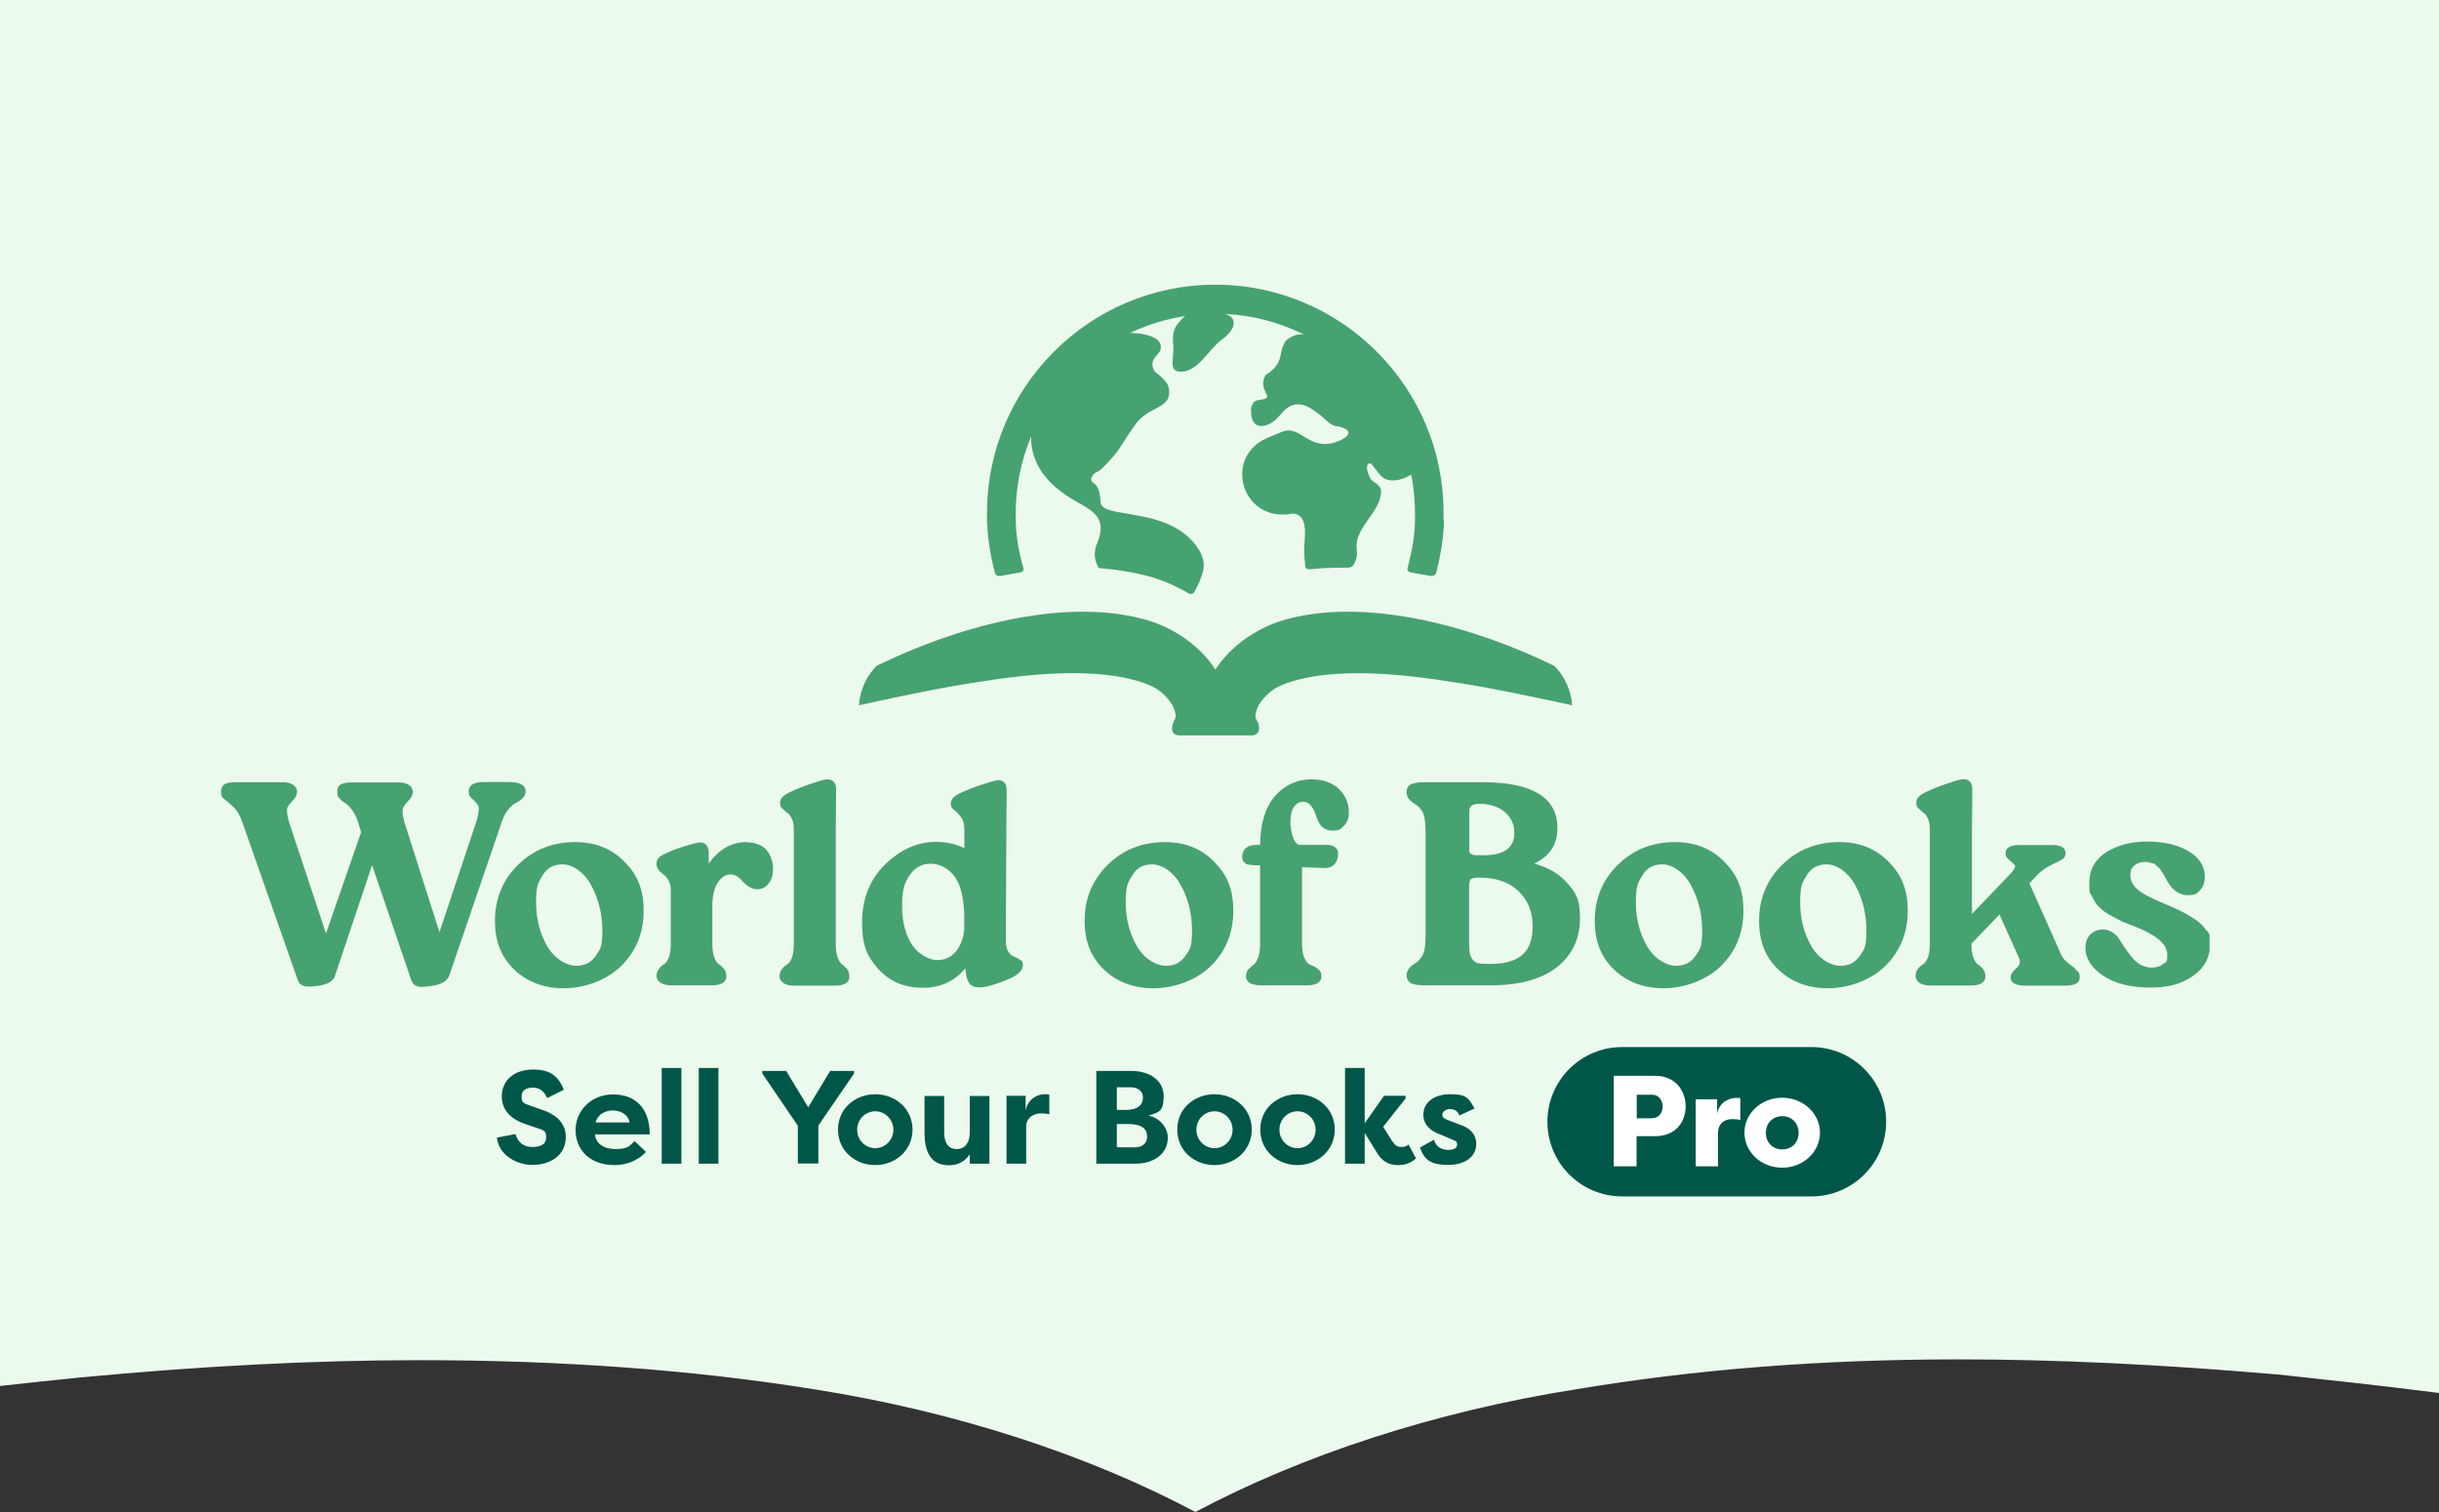 <svg xmlns="http://www.w3.org/2000/svg" viewBox="-0.004 0.017 98.969 61.361" width="98.969px" height="61.361px">
    <rect x="-0.004" y="0.017" width="98.969" height="61.361" fill="#333333" stroke="none"/>
    <defs>
      <clipPath id="clip0_152_694">
        <rect width="98.969" height="61.361" fill="white" transform="translate(0.031 0.446)"/>
      </clipPath>
      <clipPath id="clip1_152_694">
        <rect width="80.688" height="37" fill="white" transform="translate(9 12)"/>
      </clipPath>
    </defs>
    <g clip-path="url(#clip0_152_694)" transform="matrix(1, 0, 0, 1, -0.035, -0.43)">
      <path d="M95.557 56.565C96.705 56.694 97.852 56.831 99 56.977V-35.152H0.031V56.694C1.126 56.573 2.221 56.452 3.304 56.347H3.317C3.317 56.347 3.317 56.347 3.304 56.347C8.063 55.896 12.692 55.646 17.06 55.646C22.798 55.646 28.196 56.041 33.086 56.831C38.784 57.727 44.169 59.484 48.537 61.807C52.892 59.493 58.252 57.734 63.963 56.831C68.84 56.017 73.925 55.614 79.519 55.614C83.431 55.614 87.629 55.815 92.35 56.218L92.467 56.227C93.497 56.339 94.527 56.452 95.557 56.565Z" fill="#ECF9ED"/>
    </g>
    <g clip-path="url(#clip1_152_694)" transform="matrix(1, 0, 0, 1, -0.035, -0.43)">
      <path d="M63.091 27.467C59.892 25.899 55.605 24.698 52.307 25.56C51.163 25.849 50.011 26.591 49.348 27.622C48.691 26.591 47.533 25.849 46.389 25.56C43.09 24.698 38.803 25.899 35.604 27.467C35.18 27.89 34.926 28.462 34.884 29.07C36.077 28.808 37.384 28.526 38.577 28.314C40.647 27.961 44.129 27.354 46.473 28.173C46.671 28.244 46.897 28.357 46.968 28.406C47.222 28.568 47.434 28.794 47.603 29.063C47.829 29.515 47.709 29.628 47.667 29.706C47.624 29.79 47.589 29.917 47.589 30.009C47.589 30.2 47.723 30.292 47.9 30.292H50.809C50.986 30.292 51.12 30.2 51.12 30.009C51.12 29.819 51.085 29.79 51.043 29.706C51 29.628 50.88 29.508 51.106 29.063C51.269 28.794 51.487 28.576 51.742 28.406C51.812 28.357 52.038 28.244 52.236 28.173C54.581 27.354 58.063 27.968 60.132 28.314C61.325 28.533 62.625 28.808 63.826 29.07C63.783 28.462 63.522 27.898 63.105 27.467H63.091Z" fill="#46A270"/>
      <path d="M49.206 13.109C48.281 13.081 48.211 13.137 47.858 13.54C47.54 13.907 47.639 14.281 47.646 14.55C47.66 15.03 47.448 15.503 47.914 15.531C47.999 15.531 48.091 15.524 48.204 15.489C48.761 15.312 49.108 14.599 49.609 14.232C50.23 13.787 50.407 13.137 49.199 13.102L49.206 13.109Z" fill="#46A270"/>
      <path d="M52.794 14.02C52.582 14.02 52.37 14.126 52.194 14.288C52.159 14.352 52.123 14.415 52.095 14.486C52.003 14.719 52.01 14.98 51.876 15.199C51.763 15.397 51.587 15.545 51.396 15.658C51.325 15.764 51.283 15.884 51.29 16.019C51.29 16.202 51.382 16.358 51.459 16.513C51.452 16.584 51.41 16.626 51.29 16.654C51.177 16.675 51.05 16.668 50.951 16.739C50.88 16.788 50.845 16.852 50.824 16.923C50.803 16.972 50.795 17.036 50.795 17.057C50.76 18.046 51.551 17.777 51.904 17.367C51.925 17.339 51.961 17.304 52.003 17.262C52.272 16.909 52.618 16.753 53.041 16.93C53.246 17.014 53.43 17.163 53.613 17.297C53.663 17.346 53.712 17.389 53.762 17.431C53.917 17.565 54.087 17.742 54.306 17.749C54.341 17.756 54.376 17.763 54.404 17.77C55.181 17.975 54.468 18.37 54.009 18.448C53.161 18.596 52.773 17.812 52.201 17.925C52.081 17.947 51.431 18.222 51.276 18.307C49.701 19.168 50.478 21.683 52.498 21.287C53.218 21.358 52.914 22.41 52.957 22.862C52.957 23.032 52.971 23.194 52.992 23.357C52.992 23.371 52.992 23.385 52.992 23.399C52.992 23.413 53.006 23.568 53.176 23.547C53.19 23.547 53.211 23.547 53.225 23.547C53.62 23.505 54.03 23.484 54.461 23.484C54.892 23.484 54.602 23.484 54.673 23.484C54.694 23.484 54.708 23.484 54.729 23.484C54.92 23.484 54.969 23.342 54.977 23.328C54.983 23.307 54.998 23.286 55.005 23.272C55.068 23.131 55.111 22.982 55.09 22.82C55.09 22.763 55.082 22.728 55.082 22.721C54.991 22 55.767 21.421 56.001 20.765C56.022 20.701 56.142 20.362 56.015 20.207C55.923 20.087 55.859 20.058 55.739 19.974C55.619 19.889 55.52 19.635 55.506 19.486C55.492 19.352 55.506 19.274 55.591 19.253C55.676 19.232 55.725 19.338 55.753 19.366C55.951 19.613 56.085 19.854 56.333 19.917C56.813 20.037 57.258 19.726 57.406 19.642C56.975 17.127 55.499 13.942 52.78 14.02H52.794Z" fill="#46A270"/>
      <path d="M48.783 22.94C47.709 20.856 44.623 21.612 44.686 20.779C44.658 20.228 44.489 20.101 44.362 20.016C44.298 19.981 44.305 19.875 44.319 19.84C44.383 19.684 44.475 19.62 44.559 19.592C44.658 19.564 44.927 19.296 45.23 18.942C45.548 18.561 45.59 18.385 46.099 17.678C46.445 17.198 46.883 17.085 47.165 16.894C47.3 16.803 47.42 16.683 47.455 16.534C47.49 16.386 47.483 16.216 47.406 16.047C47.377 15.983 47.179 15.736 46.961 15.588C46.777 15.461 46.756 15.178 46.847 15.03C46.918 14.924 46.918 14.91 47.031 14.79C47.144 14.67 47.151 14.536 47.123 14.43C46.918 13.702 44.072 13.766 43.634 14.959C41.876 16.555 40.837 19.02 43.444 20.645C44.22 21.132 45.047 21.337 44.538 22.53C44.524 22.566 44.482 22.672 44.482 22.7C44.482 22.714 44.482 22.721 44.475 22.735C44.425 22.989 44.468 23.222 44.581 23.434C44.581 23.434 44.581 23.434 44.581 23.441C44.581 23.448 44.609 23.505 44.694 23.512C44.694 23.512 44.708 23.512 44.715 23.512C45.35 23.561 45.958 23.66 46.523 23.802C47.13 23.957 47.716 24.204 48.253 24.522C48.253 24.522 48.26 24.522 48.267 24.529C48.288 24.543 48.415 24.593 48.486 24.48C48.486 24.472 48.5 24.458 48.5 24.451C48.663 24.183 48.783 23.886 48.86 23.576C48.874 23.519 48.917 23.251 48.776 22.947C48.776 22.94 48.761 22.926 48.761 22.919L48.783 22.94Z" fill="#46A270"/>
      <path d="M58.606 21.57C58.606 21.471 58.606 21.365 58.606 21.259C58.614 16.16 54.454 12 49.348 12C44.242 12 40.082 16.153 40.082 21.266C40.082 26.379 40.082 21.471 40.082 21.577C40.082 21.661 40.089 21.746 40.096 21.824C40.096 21.838 40.096 21.859 40.096 21.873C40.138 22.474 40.237 23.06 40.386 23.625L40.407 23.702C40.428 23.787 40.52 23.837 40.611 23.823L41.445 23.674C41.537 23.66 41.586 23.582 41.558 23.498C41.558 23.498 41.558 23.498 41.537 23.434C41.537 23.434 41.537 23.434 41.537 23.427C41.53 23.399 41.523 23.363 41.508 23.328C41.501 23.3 41.494 23.272 41.487 23.25C41.48 23.208 41.466 23.166 41.459 23.123C41.459 23.095 41.445 23.067 41.438 23.039C41.431 22.996 41.417 22.954 41.41 22.911C41.41 22.883 41.403 22.855 41.395 22.834C41.388 22.791 41.381 22.742 41.367 22.7C41.367 22.678 41.36 22.657 41.353 22.636C41.325 22.452 41.297 22.269 41.275 22.078C41.275 22.078 41.275 22.078 41.275 22.071C41.275 22.015 41.268 21.965 41.261 21.916C41.261 21.901 41.261 21.887 41.261 21.866C41.261 21.866 41.261 21.859 41.261 21.852C41.261 21.76 41.247 21.675 41.247 21.584V21.57C41.247 21.57 41.247 21.562 41.247 21.555C41.247 21.464 41.247 21.372 41.247 21.28C41.247 16.817 44.884 13.179 49.348 13.179C53.811 13.179 57.448 16.817 57.448 21.28C57.448 25.744 57.448 21.464 57.448 21.555C57.448 21.555 57.448 21.562 57.448 21.57C57.448 21.57 57.448 21.577 57.448 21.584C57.448 21.675 57.441 21.76 57.434 21.852C57.434 21.852 57.434 21.859 57.434 21.866C57.434 21.88 57.434 21.901 57.434 21.916C57.434 21.972 57.427 22.022 57.42 22.071C57.42 22.071 57.42 22.071 57.42 22.078C57.399 22.262 57.378 22.452 57.342 22.636C57.342 22.657 57.342 22.678 57.328 22.7C57.321 22.742 57.314 22.791 57.3 22.834C57.3 22.862 57.286 22.89 57.286 22.911C57.279 22.954 57.265 22.996 57.258 23.039C57.258 23.067 57.243 23.095 57.236 23.123C57.229 23.166 57.215 23.208 57.208 23.25C57.208 23.279 57.194 23.307 57.187 23.335C57.18 23.363 57.173 23.399 57.166 23.427C57.166 23.427 57.166 23.427 57.166 23.434C57.152 23.498 57.145 23.498 57.145 23.498C57.123 23.582 57.173 23.66 57.265 23.674L58.098 23.823C58.183 23.837 58.275 23.787 58.303 23.702L58.324 23.625C58.472 23.06 58.571 22.474 58.614 21.873C58.614 21.859 58.614 21.838 58.614 21.824C58.614 21.739 58.621 21.654 58.628 21.577L58.606 21.57Z" fill="#46A270"/>
      <path d="M20.66 33.293C20.766 33.166 20.865 33.081 20.95 33.039C21.049 32.989 21.147 32.926 21.225 32.855C21.31 32.77 21.359 32.672 21.359 32.559C21.359 32.312 21.133 32.184 20.688 32.184H19.643C19.156 32.184 19.05 32.389 19.05 32.559C19.05 32.728 19.113 32.792 19.233 32.905C19.332 32.989 19.403 33.074 19.445 33.159C19.459 33.194 19.488 33.314 19.382 33.724L17.863 38.279L16.423 33.759C16.338 33.392 16.366 33.258 16.394 33.215C16.444 33.124 16.521 33.032 16.613 32.933C16.726 32.82 16.783 32.7 16.783 32.573C16.783 32.446 16.677 32.199 16.183 32.199H14.332C14.127 32.199 13.979 32.22 13.887 32.269C13.809 32.304 13.718 32.389 13.718 32.58C13.718 32.77 13.753 32.785 13.824 32.862C13.887 32.933 13.958 32.996 14.05 33.046C14.12 33.088 14.212 33.18 14.311 33.307C14.41 33.434 14.488 33.597 14.551 33.788L14.685 34.218L13.259 38.329L11.74 33.752C11.648 33.385 11.677 33.251 11.698 33.208C11.747 33.117 11.825 33.025 11.917 32.926C12.03 32.813 12.086 32.693 12.086 32.566C12.086 32.439 11.98 32.191 11.486 32.191H9.614C9.41 32.191 9.261 32.213 9.169 32.262C9.092 32.297 9 32.382 9 32.573C9 32.763 9.056 32.827 9.169 32.905C9.261 32.975 9.374 33.074 9.523 33.215C9.657 33.35 9.77 33.54 9.855 33.788L12.114 40.221C12.164 40.355 12.249 40.433 12.383 40.468C12.503 40.497 12.68 40.49 12.934 40.454C13.336 40.398 13.569 40.257 13.626 40.038L15.13 35.56L16.719 40.221C16.769 40.363 16.86 40.447 16.995 40.483C17.044 40.497 17.101 40.497 17.164 40.497C17.27 40.497 17.404 40.483 17.574 40.454C17.955 40.398 18.188 40.25 18.266 40.024L20.406 33.759C20.469 33.576 20.561 33.413 20.667 33.286L20.66 33.293Z" fill="#46A270"/>
      <path d="M23.379 34.621C22.454 34.621 21.67 34.932 21.049 35.546C20.427 36.16 20.116 36.923 20.116 37.806C20.116 38.689 20.385 39.303 20.907 39.805C21.43 40.299 22.101 40.553 22.906 40.553C23.711 40.553 24.622 40.25 25.229 39.656C25.837 39.063 26.148 38.307 26.148 37.41C26.148 36.514 25.886 35.941 25.371 35.419C24.855 34.889 24.184 34.621 23.379 34.621ZM24.191 39.254C24.008 39.515 23.753 39.642 23.407 39.642C23.061 39.642 22.567 39.395 22.256 38.88C21.945 38.357 21.783 37.749 21.783 37.064C21.783 36.379 21.875 36.252 22.058 35.956C22.235 35.666 22.496 35.525 22.863 35.525C23.231 35.525 23.69 35.793 24 36.337C24.311 36.895 24.474 37.523 24.474 38.216C24.474 38.908 24.382 38.978 24.198 39.247L24.191 39.254Z" fill="#46A270"/>
      <path d="M30.314 34.621C29.714 34.621 29.198 34.917 28.789 35.497V35.052C28.789 34.691 28.57 34.635 28.436 34.635C28.33 34.642 28.132 34.691 27.828 34.783C27.532 34.875 27.277 34.967 27.08 35.066C26.924 35.129 26.819 35.193 26.762 35.257C26.698 35.327 26.67 35.412 26.67 35.525C26.67 35.638 26.755 35.793 26.917 35.906C27.143 36.069 27.249 36.288 27.249 36.556V38.752C27.249 38.992 27.221 39.176 27.165 39.317C27.094 39.48 27.037 39.543 26.995 39.565C26.917 39.607 26.847 39.67 26.783 39.748C26.712 39.833 26.67 39.939 26.67 40.059C26.67 40.179 26.776 40.433 27.27 40.433H28.923C29.403 40.433 29.502 40.236 29.502 40.073C29.502 39.911 29.467 39.84 29.396 39.755C29.333 39.678 29.262 39.614 29.184 39.565C29.149 39.543 29.085 39.48 29.022 39.317C28.965 39.176 28.937 38.992 28.937 38.752V37.192C28.937 36.796 29.015 36.485 29.163 36.259C29.311 36.04 29.474 35.934 29.665 35.934C29.855 35.934 29.997 36.026 30.159 36.21C30.357 36.422 30.555 36.535 30.752 36.535C30.95 36.535 31.105 36.457 31.225 36.295C31.346 36.139 31.402 35.934 31.402 35.694C31.402 35.454 31.303 35.129 31.119 34.925C30.929 34.727 30.653 34.628 30.307 34.628L30.314 34.621Z" fill="#46A270"/>
      <path d="M34.192 39.572C34.156 39.55 34.093 39.487 34.029 39.324C33.973 39.183 33.944 38.999 33.944 38.759V34.084L33.959 32.495C33.959 32.135 33.747 32.078 33.62 32.078C33.492 32.078 33.415 32.093 32.956 32.248C32.617 32.361 32.327 32.474 32.087 32.594C31.819 32.714 31.684 32.855 31.684 33.018C31.684 33.18 31.72 33.201 31.791 33.272C31.854 33.336 31.918 33.399 31.995 33.449C32.052 33.484 32.108 33.562 32.165 33.675C32.221 33.788 32.242 33.929 32.242 34.098V38.767C32.242 39.007 32.214 39.19 32.158 39.331C32.087 39.494 32.023 39.557 31.981 39.579C31.904 39.628 31.826 39.685 31.769 39.762C31.699 39.847 31.663 39.946 31.663 40.073C31.663 40.2 31.769 40.447 32.264 40.447H33.916C34.397 40.447 34.495 40.25 34.495 40.087C34.495 39.925 34.46 39.861 34.397 39.769C34.333 39.692 34.262 39.628 34.185 39.579L34.192 39.572Z" fill="#46A270"/>
      <path d="M41.395 39.388C41.325 39.331 41.24 39.289 41.141 39.254C41.071 39.226 41 39.155 40.936 39.049C40.873 38.943 40.844 38.795 40.844 38.618L40.866 34.112L40.88 32.523C40.88 32.163 40.668 32.107 40.541 32.107C40.435 32.114 40.216 32.177 39.87 32.29C39.531 32.403 39.241 32.516 39.015 32.622C38.747 32.742 38.613 32.884 38.613 33.046C38.613 33.208 38.669 33.258 38.775 33.343C38.86 33.406 38.945 33.505 39.037 33.625C39.121 33.738 39.164 33.908 39.164 34.12V34.868C38.825 34.699 38.436 34.614 38.005 34.614C37.257 34.614 36.565 34.925 35.943 35.532C35.322 36.139 35.011 36.937 35.011 37.891C35.011 38.844 35.237 39.289 35.675 39.776C36.12 40.264 36.699 40.518 37.391 40.532C37.426 40.532 37.462 40.532 37.497 40.532C38.203 40.532 38.775 40.264 39.206 39.734V39.769C39.227 40.031 39.27 40.214 39.354 40.334C39.439 40.462 39.58 40.518 39.764 40.518C39.948 40.518 40.145 40.476 40.421 40.384C40.696 40.292 40.922 40.2 41.12 40.108C41.403 39.946 41.537 39.783 41.537 39.621C41.537 39.459 41.494 39.452 41.403 39.381L41.395 39.388ZM39.157 37.495V38.187C39.121 38.541 39.001 38.837 38.811 39.07C38.62 39.296 38.38 39.409 38.069 39.409C37.758 39.409 37.342 39.212 37.059 38.816C36.777 38.413 36.635 37.87 36.635 37.199C36.635 36.528 36.741 36.252 36.953 35.949C37.165 35.645 37.441 35.497 37.815 35.497C38.189 35.497 38.669 35.744 38.909 36.259C39.044 36.535 39.128 36.952 39.157 37.502V37.495Z" fill="#46A270"/>
      <path d="M47.306 34.621C46.381 34.621 45.597 34.932 44.976 35.546C44.354 36.16 44.044 36.923 44.044 37.806C44.044 38.689 44.312 39.303 44.835 39.805C45.357 40.299 46.028 40.553 46.833 40.553C47.639 40.553 48.55 40.25 49.157 39.656C49.764 39.063 50.075 38.307 50.075 37.41C50.075 36.514 49.814 35.941 49.298 35.419C48.783 34.889 48.112 34.621 47.306 34.621ZM48.119 39.254C47.935 39.515 47.681 39.642 47.335 39.642C46.989 39.642 46.494 39.395 46.184 38.88C45.873 38.364 45.71 37.749 45.71 37.064C45.71 36.379 45.802 36.252 45.986 35.956C46.162 35.666 46.424 35.525 46.791 35.525C47.158 35.525 47.624 35.8 47.928 36.337C48.239 36.895 48.401 37.523 48.401 38.216C48.401 38.908 48.309 38.978 48.126 39.247L48.119 39.254Z" fill="#46A270"/>
      <path d="M53.288 32.071C52.66 32.071 52.144 32.311 51.749 32.778C51.367 33.23 51.17 33.886 51.163 34.734H51.021C50.598 34.734 50.471 34.953 50.442 35.143C50.421 35.256 50.442 35.348 50.492 35.412C50.541 35.475 50.598 35.518 50.668 35.532C50.725 35.546 50.809 35.553 50.915 35.56H51.163V38.767C51.163 38.992 51.134 39.183 51.078 39.324C51.028 39.459 50.965 39.55 50.908 39.593C50.831 39.649 50.76 39.706 50.697 39.776C50.626 39.854 50.591 39.953 50.591 40.059C50.591 40.228 50.697 40.433 51.191 40.433H53.069C53.55 40.433 53.649 40.235 53.649 40.073C53.649 39.911 53.599 39.84 53.5 39.762C53.416 39.699 53.317 39.642 53.211 39.607C53.126 39.579 53.048 39.494 52.978 39.36C52.9 39.218 52.865 39.021 52.865 38.759V35.638L53.74 35.673C54.058 35.687 54.263 35.532 54.319 35.221C54.348 35.073 54.319 34.953 54.249 34.868C54.171 34.783 54.051 34.734 53.875 34.734H52.787C52.745 34.734 52.617 34.734 52.512 34.458C52.434 34.254 52.392 34.028 52.392 33.788C52.392 33.547 52.441 33.3 52.547 33.173C52.646 33.046 52.766 32.982 52.914 32.982C53.147 32.982 53.331 33.194 53.458 33.618C53.571 33.971 53.783 34.155 54.093 34.155C54.404 34.155 54.425 34.091 54.56 33.964C54.701 33.837 54.764 33.653 54.764 33.427C54.764 33.039 54.623 32.714 54.355 32.46C54.087 32.212 53.719 32.078 53.281 32.078L53.288 32.071Z" fill="#46A270"/>
      <path d="M62.272 35.497C62.922 35.2 63.239 34.706 63.225 34.021C63.218 32.806 62.194 32.191 60.188 32.191H57.83C57.582 32.191 57.413 32.22 57.3 32.269C57.173 32.326 57.109 32.439 57.109 32.587C57.109 32.735 57.144 32.82 57.229 32.905C57.3 32.982 57.385 33.046 57.469 33.095C57.54 33.131 57.618 33.201 57.695 33.307C57.773 33.406 57.822 33.54 57.844 33.696C57.865 33.83 57.879 34.006 57.879 34.225V38.392C57.879 38.611 57.865 38.788 57.844 38.929C57.822 39.077 57.773 39.204 57.695 39.31C57.618 39.416 57.54 39.487 57.469 39.529C57.385 39.579 57.3 39.642 57.229 39.72C57.151 39.805 57.109 39.911 57.109 40.038C57.109 40.165 57.173 40.299 57.3 40.356C57.413 40.405 57.582 40.433 57.83 40.433H60.541C61.686 40.433 62.583 40.186 63.204 39.699C63.825 39.211 64.143 38.541 64.143 37.721C64.143 36.902 63.96 36.655 63.599 36.252C63.282 35.899 62.837 35.645 62.279 35.49L62.272 35.497ZM60.181 35.151C60.04 35.151 59.941 35.151 59.878 35.151C59.821 35.151 59.772 35.129 59.715 35.094C59.666 35.066 59.652 35.031 59.652 34.974V33.364C59.652 33.237 59.694 33.067 60.068 33.067C60.443 33.067 60.845 33.18 61.099 33.406C61.354 33.632 61.481 33.908 61.481 34.247C61.481 34.861 61.057 35.158 60.188 35.158L60.181 35.151ZM59.722 36.125C59.758 36.097 59.849 36.062 60.061 36.062C60.732 36.062 61.269 36.245 61.65 36.612C62.032 36.98 62.222 37.453 62.222 38.025C62.222 38.597 62.081 38.943 61.813 39.19C61.537 39.437 61.099 39.565 60.513 39.565C59.927 39.565 59.92 39.515 59.807 39.409C59.701 39.31 59.645 39.113 59.645 38.823V36.365C59.645 36.245 59.673 36.16 59.722 36.118V36.125Z" fill="#46A270"/>
      <path d="M68.007 34.621C67.081 34.621 66.297 34.932 65.676 35.546C65.054 36.16 64.744 36.923 64.744 37.806C64.744 38.689 65.012 39.303 65.535 39.805C66.057 40.299 66.735 40.553 67.533 40.553C68.331 40.553 69.249 40.25 69.857 39.656C70.464 39.063 70.775 38.307 70.775 37.41C70.775 36.514 70.514 35.941 69.998 35.419C69.483 34.889 68.812 34.621 68.007 34.621ZM68.819 39.254C68.635 39.515 68.381 39.642 68.035 39.642C67.689 39.642 67.194 39.395 66.884 38.88C66.573 38.357 66.41 37.749 66.41 37.064C66.41 36.379 66.502 36.252 66.686 35.956C66.862 35.666 67.124 35.525 67.491 35.525C67.858 35.525 68.317 35.793 68.628 36.337C68.939 36.895 69.101 37.523 69.101 38.216C69.101 38.908 69.009 38.978 68.826 39.247L68.819 39.254Z" fill="#46A270"/>
      <path d="M74.674 34.621C73.748 34.621 72.964 34.932 72.343 35.546C71.721 36.16 71.411 36.923 71.411 37.806C71.411 38.689 71.679 39.303 72.202 39.805C72.724 40.299 73.402 40.553 74.2 40.553C74.998 40.553 75.916 40.25 76.524 39.656C77.131 39.063 77.442 38.307 77.442 37.41C77.442 36.514 77.181 35.941 76.665 35.419C76.15 34.889 75.479 34.621 74.674 34.621ZM75.486 39.254C75.302 39.515 75.048 39.642 74.702 39.642C74.356 39.642 73.861 39.395 73.551 38.88C73.24 38.357 73.077 37.749 73.077 37.064C73.077 36.379 73.169 36.252 73.353 35.956C73.529 35.666 73.791 35.525 74.158 35.525C74.525 35.525 74.984 35.793 75.295 36.337C75.606 36.895 75.768 37.523 75.768 38.216C75.768 38.908 75.676 38.978 75.493 39.247L75.486 39.254Z" fill="#46A270"/>
      <path d="M84.264 39.776C84.165 39.699 84.052 39.607 83.918 39.501C83.791 39.402 83.699 39.282 83.643 39.134L82.379 36.295L82.668 35.984C82.831 35.814 83.014 35.68 83.205 35.581L83.657 35.355C83.784 35.292 83.848 35.193 83.848 35.066C83.848 34.939 83.763 34.741 83.339 34.741H81.948C81.51 34.741 81.411 34.917 81.411 35.066C81.411 35.214 81.475 35.278 81.602 35.384C81.701 35.468 81.771 35.532 81.806 35.581C81.806 35.581 81.821 35.638 81.672 35.843L80.048 37.538V34.077L80.062 32.488C80.062 32.128 79.85 32.071 79.723 32.071C79.596 32.071 79.518 32.085 79.059 32.241C78.72 32.354 78.431 32.467 78.191 32.587C77.922 32.707 77.788 32.848 77.788 33.011C77.788 33.173 77.823 33.194 77.894 33.265C77.957 33.328 78.021 33.392 78.099 33.441C78.155 33.477 78.212 33.554 78.261 33.667C78.318 33.78 78.339 33.922 78.339 34.091V38.759C78.339 38.999 78.311 39.183 78.254 39.324C78.183 39.487 78.12 39.55 78.078 39.572C78 39.621 77.922 39.678 77.866 39.755C77.795 39.84 77.76 39.939 77.76 40.066C77.76 40.193 77.866 40.44 78.36 40.44H80.013C80.493 40.44 80.592 40.242 80.592 40.08C80.592 39.918 80.556 39.854 80.486 39.762C80.422 39.685 80.352 39.621 80.274 39.572C80.239 39.55 80.175 39.487 80.112 39.324C80.055 39.183 80.027 38.999 80.027 38.759V38.745L81.164 37.559L81.955 39.317C82.025 39.48 81.997 39.607 81.87 39.72C81.701 39.868 81.616 39.995 81.616 40.108C81.616 40.334 81.814 40.447 82.209 40.447H83.819C84.222 40.447 84.42 40.341 84.42 40.122C84.42 39.904 84.363 39.882 84.25 39.791L84.264 39.776Z" fill="#46A270"/>
      <path d="M89.561 38.223C89.476 38.06 89.314 37.898 89.088 37.749C88.869 37.608 88.678 37.495 88.537 37.425C88.396 37.354 88.141 37.248 87.774 37.086C87.273 36.881 86.927 36.69 86.743 36.521C86.567 36.358 86.475 36.175 86.475 35.956C86.475 35.737 86.531 35.673 86.637 35.574C86.75 35.475 86.891 35.426 87.068 35.426C87.245 35.426 87.195 35.433 87.245 35.447L87.407 35.489C87.442 35.496 87.478 35.525 87.52 35.56C87.569 35.609 87.612 35.638 87.633 35.659C87.64 35.666 87.668 35.694 87.725 35.779C87.767 35.85 87.795 35.892 87.809 35.906C87.824 35.927 87.852 35.977 87.894 36.062C87.944 36.146 87.965 36.196 87.979 36.21C88.191 36.584 88.466 36.775 88.805 36.775C89.144 36.775 89.18 36.704 89.307 36.57C89.434 36.436 89.497 36.252 89.497 36.026C89.497 35.595 89.271 35.242 88.819 34.981C88.382 34.727 87.824 34.6 87.16 34.6C86.496 34.6 85.973 34.741 85.514 35.023C85.048 35.313 84.808 35.737 84.808 36.273C84.808 36.81 84.85 36.662 84.928 36.838C85.006 37.008 85.097 37.149 85.204 37.255C85.302 37.361 85.458 37.474 85.656 37.587C85.846 37.693 86.009 37.778 86.129 37.834C86.249 37.891 86.425 37.961 86.672 38.053C87.534 38.392 87.972 38.766 87.972 39.169C87.972 39.572 87.915 39.466 87.809 39.565C87.697 39.663 87.541 39.713 87.35 39.713C87.16 39.713 87.195 39.706 87.124 39.684C87.054 39.67 86.99 39.649 86.934 39.621C86.884 39.6 86.828 39.565 86.771 39.522C86.715 39.473 86.665 39.43 86.623 39.395C86.588 39.36 86.545 39.31 86.496 39.247C86.439 39.176 86.404 39.12 86.376 39.084C86.348 39.049 86.305 38.992 86.249 38.908C86.178 38.809 86.157 38.759 86.143 38.745C86.037 38.576 85.98 38.491 85.952 38.456C85.938 38.434 85.896 38.385 85.747 38.286C85.634 38.209 85.5 38.166 85.366 38.166C85.161 38.166 84.992 38.237 84.857 38.364C84.723 38.498 84.653 38.682 84.653 38.908C84.653 39.346 84.9 39.734 85.387 40.052C85.867 40.37 86.51 40.525 87.287 40.525C88.064 40.525 88.586 40.362 89.031 40.045C89.483 39.72 89.709 39.296 89.709 38.781C89.709 38.265 89.667 38.364 89.582 38.201L89.561 38.223Z" fill="#46A270"/>
      <path d="M20.95 46.479C21.048 46.811 21.282 46.994 21.628 46.994C21.974 46.994 22.192 46.888 22.192 46.606C22.192 46.323 22.115 46.323 21.755 46.203L21.345 46.062C20.512 45.78 20.392 45.257 20.392 44.946C20.392 44.268 20.921 43.852 21.656 43.852C22.39 43.852 22.687 44.134 22.913 44.671L22.235 45.01C22.073 44.628 21.811 44.586 21.656 44.586C21.401 44.586 21.197 44.685 21.197 44.932C21.197 45.179 21.225 45.208 21.599 45.335L21.995 45.476C22.835 45.737 22.991 46.246 22.991 46.585C22.991 47.376 22.305 47.722 21.642 47.722C20.978 47.722 20.265 47.312 20.194 46.613L20.935 46.472L20.95 46.479Z" fill="#005748"/>
      <path d="M26.253 47.185C25.858 47.616 25.342 47.729 24.968 47.729C23.951 47.729 23.386 47.093 23.386 46.309C23.386 45.525 24.022 44.861 24.904 44.861C25.787 44.861 26.395 45.391 26.395 46.486H24.177C24.191 46.832 24.509 47.079 25.017 47.079C25.526 47.079 25.59 46.938 25.78 46.754L26.239 47.192L26.253 47.185ZM24.198 45.998H25.575C25.519 45.645 25.159 45.511 24.897 45.511C24.636 45.511 24.297 45.631 24.198 45.998Z" fill="#005748"/>
      <path d="M26.882 47.672V43.788H27.68V47.672H26.882Z" fill="#005748"/>
      <path d="M28.386 47.672V43.788H29.184V47.672H28.386Z" fill="#005748"/>
      <path d="M32.829 45.377L33.718 43.908H34.686V44.014L33.238 46.126V47.665H32.405V46.133L30.964 44.014V43.908H31.932L32.822 45.377H32.829Z" fill="#005748"/>
      <path d="M35.547 44.854C36.353 44.854 37.059 45.433 37.059 46.288C37.059 47.142 36.353 47.729 35.547 47.729C34.742 47.729 34.036 47.157 34.036 46.288C34.036 45.419 34.749 44.854 35.547 44.854ZM35.547 47.044C35.943 47.044 36.282 46.719 36.282 46.295C36.282 45.871 35.943 45.546 35.547 45.546C35.152 45.546 34.813 45.864 34.813 46.295C34.813 46.726 35.159 47.044 35.547 47.044Z" fill="#005748"/>
      <path d="M40.18 47.672H39.382V47.298C39.149 47.623 38.86 47.736 38.528 47.736C37.758 47.736 37.546 47.121 37.546 46.422V44.925H38.344V46.408C38.344 46.789 38.485 47.079 38.853 47.079C39.22 47.079 39.382 46.782 39.382 46.401V44.925H40.18V47.679V47.672Z" fill="#005748"/>
      <path d="M41.649 45.518C41.741 45.017 42.165 44.854 42.405 44.854C42.645 44.854 42.525 44.854 42.61 44.875V45.666C42.497 45.638 42.356 45.631 42.271 45.631C41.967 45.631 41.671 45.808 41.671 46.175V47.672H40.873V44.918H41.649V45.518Z" fill="#005748"/>
      <path d="M46.636 45.723C47.088 45.801 47.419 46.224 47.419 46.613C47.419 47.248 46.89 47.672 46.092 47.672H44.517V43.908H45.929C46.692 43.908 47.25 44.296 47.25 44.939C47.25 45.582 47.038 45.582 46.636 45.723ZM45.696 45.49C46.289 45.49 46.41 45.222 46.41 44.974C46.41 44.727 46.184 44.572 45.929 44.572H45.35V45.49H45.696ZM45.35 46.069V47.008H46.092C46.374 47.008 46.579 46.846 46.579 46.592C46.579 46.337 46.48 46.062 45.788 46.062H45.35V46.069Z" fill="#005748"/>
      <path d="M49.312 44.854C50.117 44.854 50.824 45.433 50.824 46.288C50.824 47.142 50.117 47.729 49.312 47.729C48.507 47.729 47.801 47.157 47.801 46.288C47.801 45.419 48.514 44.854 49.312 44.854ZM49.312 47.044C49.708 47.044 50.047 46.719 50.047 46.295C50.047 45.871 49.708 45.546 49.312 45.546C48.917 45.546 48.578 45.864 48.578 46.295C48.578 46.726 48.924 47.044 49.312 47.044Z" fill="#005748"/>
      <path d="M52.681 44.854C53.486 44.854 54.192 45.433 54.192 46.288C54.192 47.142 53.486 47.729 52.681 47.729C51.876 47.729 51.17 47.157 51.17 46.288C51.17 45.419 51.883 44.854 52.681 44.854ZM52.681 47.044C53.077 47.044 53.416 46.719 53.416 46.295C53.416 45.871 53.077 45.546 52.681 45.546C52.285 45.546 51.947 45.864 51.947 46.295C51.947 46.726 52.293 47.044 52.681 47.044Z" fill="#005748"/>
      <path d="M56.184 44.918H57.067V45.024L56.156 46.175L56.516 46.747C56.643 46.938 56.735 46.994 56.89 46.994C57.045 46.994 57.088 46.966 57.187 46.895L57.49 47.46C57.243 47.679 56.989 47.729 56.77 47.729C56.459 47.729 56.177 47.63 55.958 47.312L55.407 46.422V47.672H54.609V43.788H55.407V46.034L56.191 44.918H56.184Z" fill="#005748"/>
      <path d="M58.218 46.697C58.295 47.015 58.578 47.114 58.797 47.114C59.016 47.114 59.157 47.044 59.157 46.902C59.157 46.761 59.101 46.747 58.952 46.691L58.472 46.486C57.815 46.253 57.787 45.822 57.787 45.695C57.787 45.144 58.274 44.854 58.868 44.854C59.461 44.854 59.602 44.939 59.863 45.433L59.249 45.716C59.178 45.497 58.981 45.455 58.861 45.455C58.74 45.455 58.557 45.539 58.557 45.681C58.557 45.822 58.677 45.864 58.818 45.914L59.228 46.076C59.877 46.267 59.934 46.691 59.934 46.867C59.934 47.432 59.411 47.722 58.804 47.722C58.197 47.722 57.837 47.594 57.653 47.015L58.232 46.691L58.218 46.697Z" fill="#005748"/>
      <path d="M65.852 42.94H73.536C75.21 42.94 76.566 44.296 76.566 45.97C76.566 47.644 75.21 49 73.536 49H65.852C64.178 49 62.822 47.644 62.822 45.97C62.822 44.296 64.178 42.94 65.852 42.94Z" fill="#005748"/>
      <path d="M65.513 47.778V44.106H67.194C67.992 44.106 68.43 44.685 68.43 45.349C68.43 46.013 67.992 46.556 67.194 46.556H66.439V47.778H65.506H65.513ZM67.088 45.822C67.335 45.822 67.498 45.61 67.498 45.356C67.498 45.102 67.335 44.876 67.088 44.876H66.446V45.829H67.088V45.822Z" fill="white"/>
      <path d="M69.709 45.645C69.8 45.13 70.266 45.003 70.464 45.003C70.662 45.003 70.556 45.003 70.648 45.017V45.9C70.528 45.864 70.379 45.864 70.309 45.864C69.956 45.864 69.744 46.09 69.744 46.422V47.778H68.84V45.059H69.709V45.638V45.645Z" fill="white"/>
      <path d="M72.35 47.835C71.502 47.835 70.817 47.206 70.817 46.415C70.817 45.624 71.502 44.996 72.35 44.996C73.197 44.996 73.882 45.631 73.882 46.415C73.882 47.199 73.197 47.835 72.35 47.835ZM72.35 47.093C72.738 47.093 73.014 46.818 73.014 46.422C73.014 46.027 72.738 45.744 72.35 45.744C71.962 45.744 71.686 46.027 71.686 46.422C71.686 46.818 71.962 47.093 72.35 47.093Z" fill="white"/>
    </g>
  </svg>